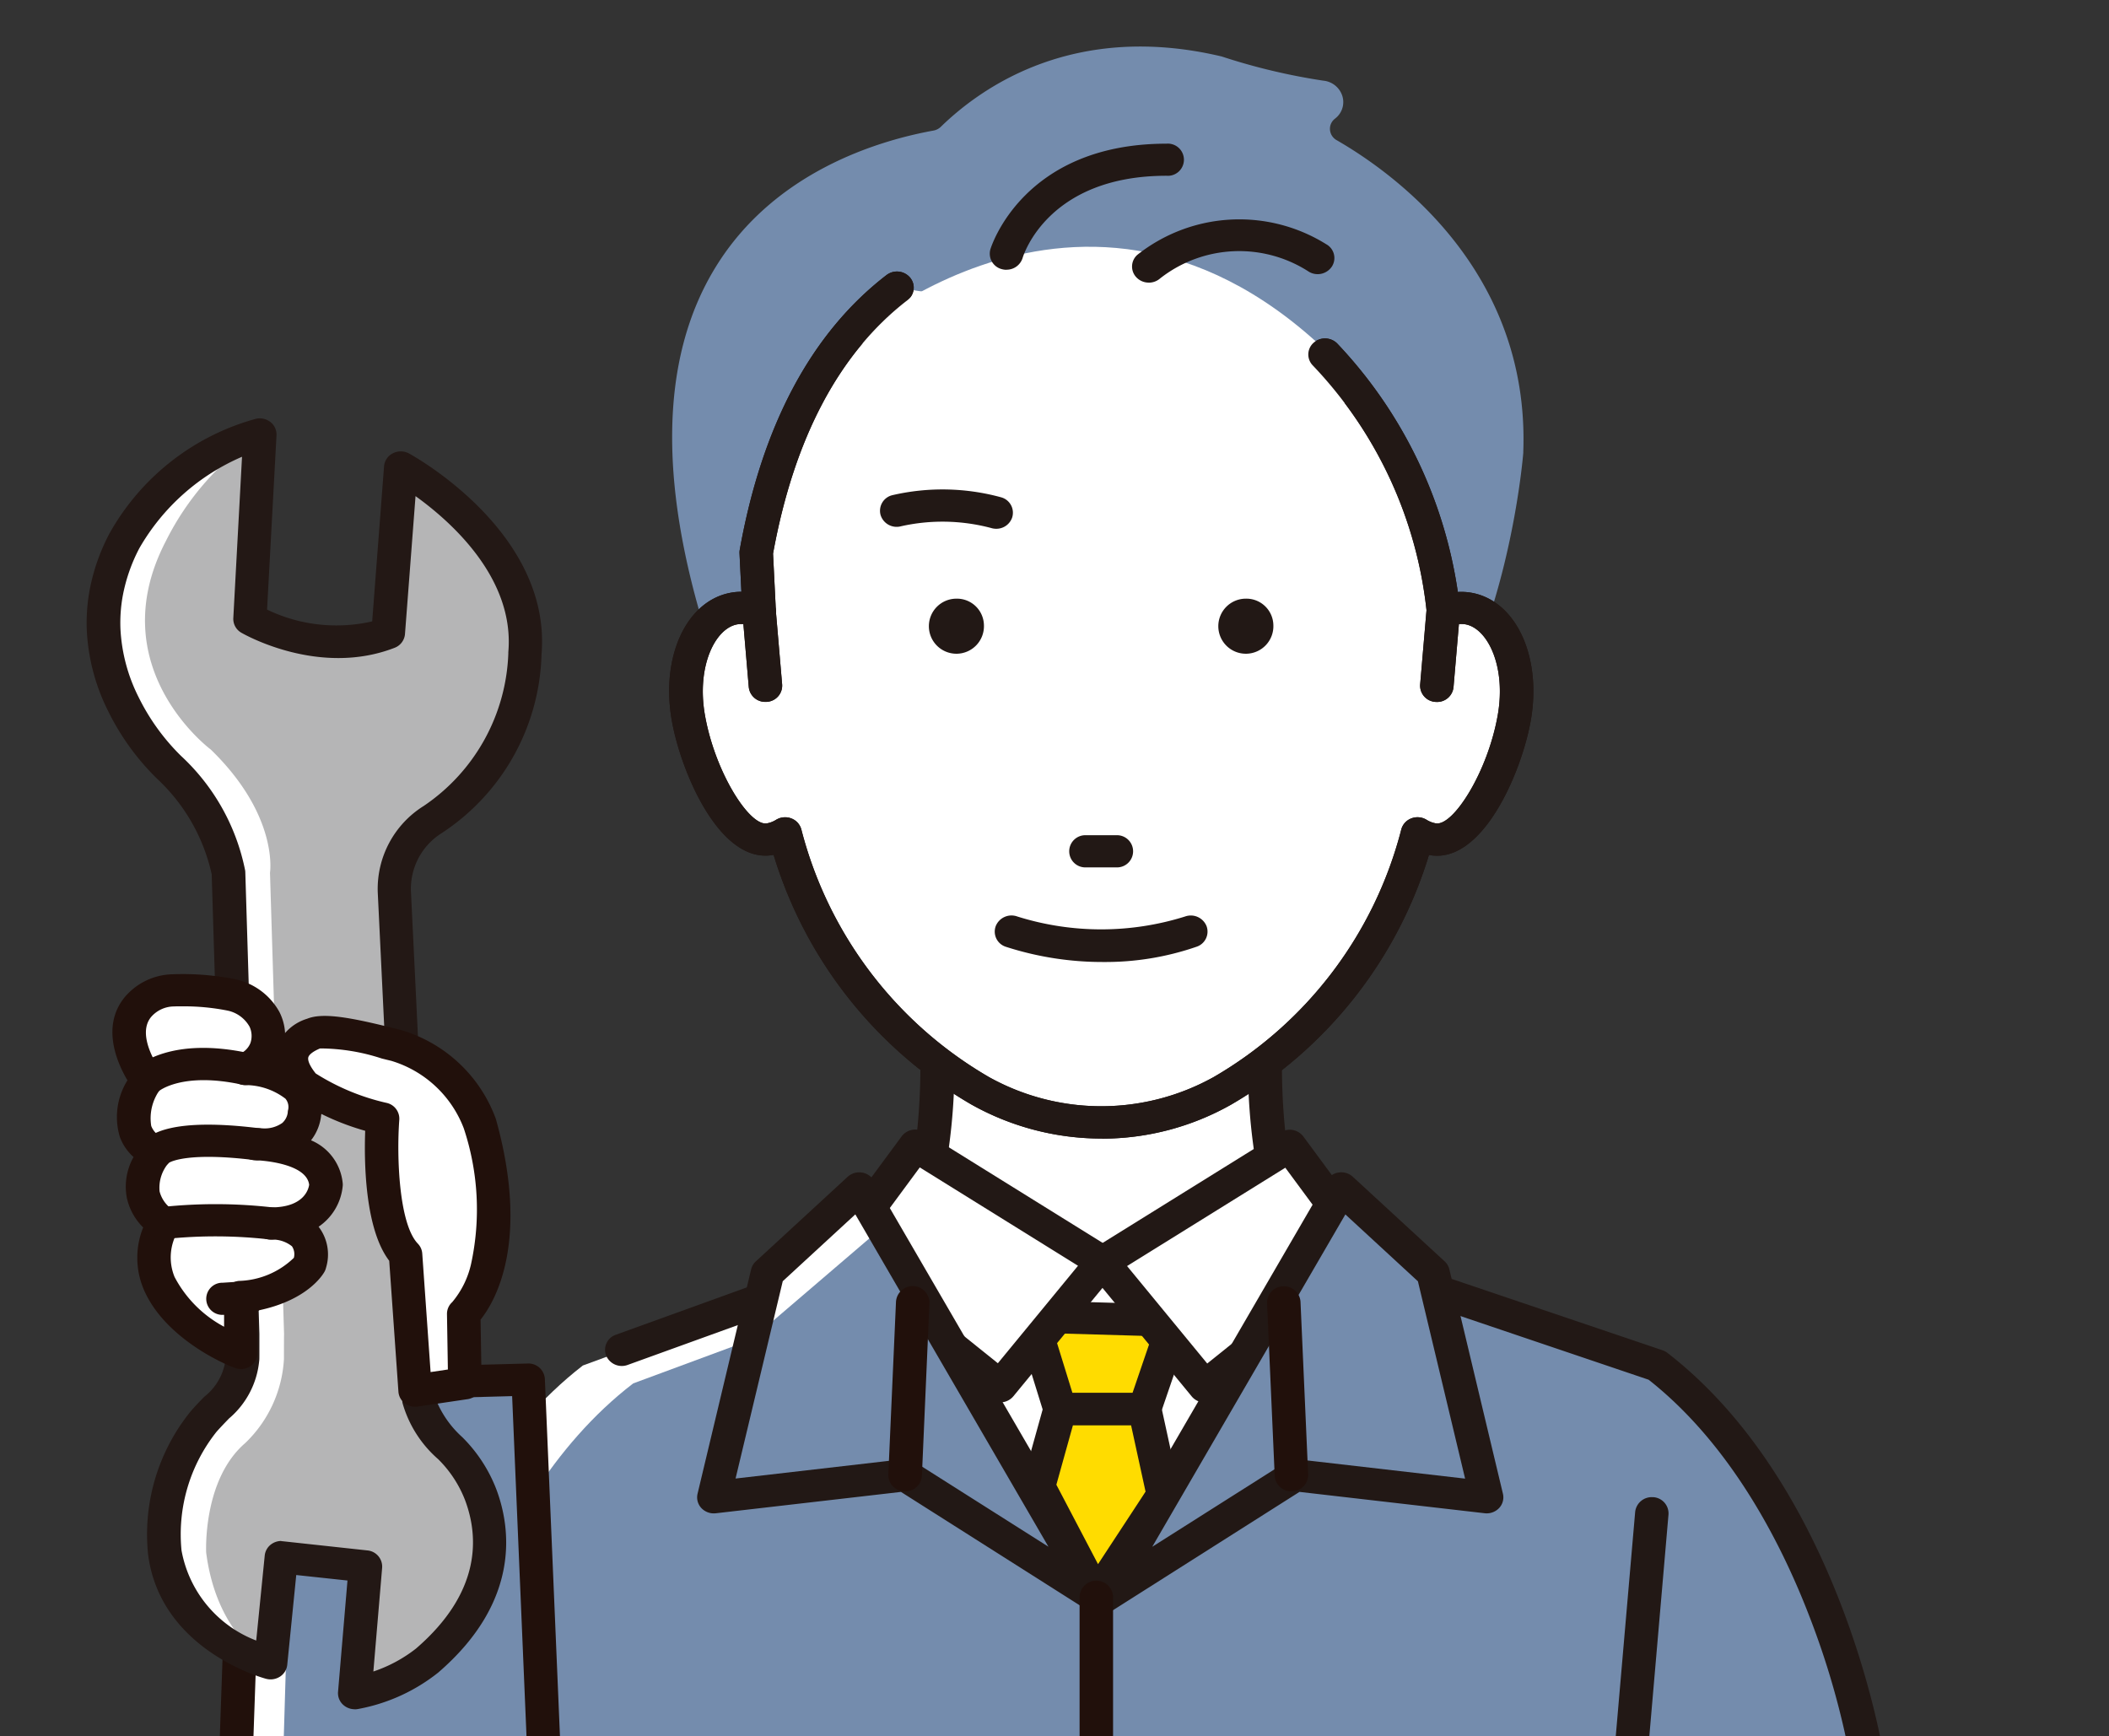 <svg xmlns="http://www.w3.org/2000/svg" xmlns:xlink="http://www.w3.org/1999/xlink" width="111.74" height="92" viewBox="0 0 111.74 92"><rect x="0" y="0" width="111.74" height="92" fill="#333333" stroke="none"/><defs><clipPath id="a"><rect width="111.74" height="92" transform="translate(0 0)" fill="none"/></clipPath></defs><g transform="translate(0 -14.001)"><g transform="translate(0 14.001)" clip-path="url(#a)"><path d="M133.995,49.941l.038-.031a.912.912,0,0,0-.524-1.61,33.061,33.061,0,0,1-5.374-1.273c-.031-.01-.06-.018-.091-.025-7.525-1.766-12.315,1.445-14.61,3.679a.972.972,0,0,1-.509.261c-5.572,1.012-18.836,5.724-11.5,27.543a.957.957,0,0,0,.9.636l6.149.071a.936.936,0,0,1,.94,1.012,25.715,25.715,0,0,1-.325,2.611c-.281.54,24.9.956,28.706,1.015a.96.96,0,0,0,.775-.359c4.465-5.723,5.283-15.137,5.327-15.683,0-.018,0-.033,0-.051.341-9.416-6.651-14.51-9.777-16.31a.9.9,0,0,1-.13-1.485" transform="translate(-63.419 -43.81)" fill="#748cad"/><path d="M137.407,83.64h-.02c-28.483-.446-28.794-.939-28.9-1.1a.251.251,0,0,1-.01-.232c.02-.062.095-.494.3-2.534a.68.68,0,0,0-.183-.538.731.731,0,0,0-.532-.232l-6.149-.071a1.182,1.182,0,0,1-1.115-.788c-2.945-8.756-2.9-15.695.148-20.622,3.093-5.01,8.549-6.664,11.525-7.205a.742.742,0,0,0,.389-.2c2.23-2.172,7.122-5.546,14.827-3.738.038.009.073.019.11.031a33.025,33.025,0,0,0,5.327,1.263,1.172,1.172,0,0,1,1.005.8,1.094,1.094,0,0,1-.359,1.191l-.04.033a.67.67,0,0,0-.252.583.691.691,0,0,0,.352.545c3.088,1.778,10.234,6.946,9.889,16.507l0,.06c-.033.406-.854,10.008-5.372,15.8a1.2,1.2,0,0,1-.942.447m-28.46-1.35c1.607.346,15.245.7,28.448.911a.725.725,0,0,0,.588-.271c4.439-5.689,5.249-15.167,5.282-15.568l0-.042c.337-9.327-6.648-14.376-9.667-16.114a1.139,1.139,0,0,1-.573-.888,1.1,1.1,0,0,1,.414-.954h0l.034-.027a.662.662,0,0,0,.222-.73.725.725,0,0,0-.622-.5,33.477,33.477,0,0,1-5.419-1.283c-.025-.008-.048-.014-.072-.02-7.484-1.757-12.23,1.514-14.393,3.62a1.208,1.208,0,0,1-.629.323c-2.9.527-8.216,2.136-11.217,7-2.973,4.814-3.008,11.631-.106,20.263a.727.727,0,0,0,.686.484l6.149.071a1.206,1.206,0,0,1,.866.378,1.118,1.118,0,0,1,.3.875c-.161,1.582-.243,2.209-.29,2.475" transform="translate(-63.012 -43.4)" fill="#748cad"/><path d="M125.531,220.256c4.8-.25,16.578-11.534,16.578-11.534l-11.62-5.244c-2.807-7.059-1.512-14.947-1.512-14.947l-8.983,4.854-8.984-4.854s1.3,7.889-1.512,14.947L96.5,209.351s-.23,3.735,4.568,3.985l3.49,2.307c6.108,2.726,9.092,3.147,9.162,3.145s6.417.21,6.486.21Z" transform="translate(-61.652 -136.539)" fill="#fff"/><path d="M123.962,219.507a.931.931,0,0,1-.212-.025l-5.23-1.237c-.3-.009-1.29-.041-4.609-.149l-1.781-.058h0c-.526-.032-3.73-.643-9.511-3.223a.879.879,0,0,1-.129-.07l-3.29-2.175a5.79,5.79,0,0,1-3.948-1.674,4.631,4.631,0,0,1-1.2-3.2.854.854,0,0,1,.508-.721l12.667-5.724c2.524-6.674,1.353-14.116,1.34-14.191a.84.84,0,0,1,.37-.833.918.918,0,0,1,.941-.043l8.549,4.62,8.549-4.62a.917.917,0,0,1,.94.043.838.838,0,0,1,.37.833c-.012.076-1.184,7.517,1.34,14.191l11.293,5.1a.857.857,0,0,1,.5.626.833.833,0,0,1-.248.75C139.936,208.9,129,219.246,124.01,219.506h-.048m-11.742-3.172,1.751.057c1.7.056,4.557.149,4.685.151a.958.958,0,0,1,.2.025l5.184,1.226c3.425-.327,11.246-6.976,14.971-10.424l-10.464-4.721a.864.864,0,0,1-.451-.467,31.527,31.527,0,0,1-1.754-13.695l-7.478,4.041a.918.918,0,0,1-.869,0l-7.479-4.041a31.524,31.524,0,0,1-1.754,13.695.866.866,0,0,1-.451.467l-12.453,5.628c.133.84.772,2.454,3.7,2.606a.911.911,0,0,1,.455.149l3.428,2.266c5.708,2.542,8.535,3,8.786,3.038" transform="translate(-60.084 -134.937)" fill="#221815"/><path d="M123.173,235.268l-16.206-5.483-3.55-.145.116-.705-9.45.355-9.45-.355.116.705-3.55.145-14.93,5.483c-8.909,6.9-10.875,20.8-10.875,20.8h78.916s-2.225-13.9-11.135-20.8" transform="translate(-35.388 -162.915)" fill="#fff"/><path d="M123.173,235.268l-16.206-5.483-3.55-.145.116-.705-9.45.355-9.45-.355.116.705-3.55.145-14.671,5.483c-8.91,6.9-11.135,20.8-11.135,20.8h78.916s-2.225-13.9-11.135-20.8" transform="translate(-35.388 -162.915)" fill="#fff"/><path d="M128.56,238.542l-15.672-5.234-3.421-.138.112-.673-9.106.339-9.106-.339.112.673-3.421.138L73.92,238.542c-8.586,6.585-10.73,19.849-10.73,19.849h76.1s-2.144-13.264-10.73-19.849" transform="translate(-40.37 -165.241)" fill="#748cad"/><path d="M155.622,255.314a.878.878,0,0,1-.876-.722,42.79,42.79,0,0,0-2.194-7.68c-1.471-3.811-4.137-9.056-8.5-12.493l-15.936-5.392-3.419-.14a.9.9,0,0,1-.648-.312.842.842,0,0,1-.156-.271l-8.754,1.044a.923.923,0,0,1-.227,0l-8.007-1.033a.845.845,0,0,1-.152.261.9.9,0,0,1-.649.312l-3.409.14-12.737,4.607a.9.9,0,0,1-1.142-.5.843.843,0,0,1,.518-1.1l12.87-4.655a.924.924,0,0,1,.275-.054l2.593-.106a.842.842,0,0,1,.245-.488.906.906,0,0,1,.753-.249l8.966,1.156,9.707-1.157a.91.91,0,0,1,.746.253.84.84,0,0,1,.243.485l2.593.106a.9.9,0,0,1,.256.048l16.206,5.483a.906.906,0,0,1,.262.14c9.073,7.027,11.362,20.751,11.455,21.332a.858.858,0,0,1-.742.972.954.954,0,0,1-.136.01" transform="translate(-56.703 -161.312)" fill="#221815"/><path d="M49.572,270.685a.968.968,0,0,1-.137-.01.858.858,0,0,1-.741-.973c.081-.5,2.064-12.379,9.031-19.415a.912.912,0,0,1,1.254-.029.829.829,0,0,1,.031,1.205c-6.588,6.653-8.544,18.383-8.563,18.5a.877.877,0,0,1-.875.722" transform="translate(-31.102 -176.682)" fill="#221815"/><path d="M111.817,82.666c-3.193,2.46-6.145,6.723-7.457,14.041l.154,3.12a2.415,2.415,0,0,0-1.29-.164c-1.867.3-2.969,2.9-2.462,5.792s2.433,6.741,4.3,6.439a2.284,2.284,0,0,0,.821-.313,22.194,22.194,0,0,0,10.353,13.65,13.253,13.253,0,0,0,12.8,0,22.2,22.2,0,0,0,10.354-13.65,2.284,2.284,0,0,0,.82.313c1.868.3,3.793-3.544,4.3-6.439s-.6-5.489-2.462-5.792a2.413,2.413,0,0,0-1.29.164,23.241,23.241,0,0,0-6.276-13.62Z" transform="translate(-64.295 -67.426)" fill="#fff"/><path d="M121.117,126.151a14.108,14.108,0,0,1-6.933-1.807,23.011,23.011,0,0,1-10.474-13.225l-.07.012c-2.8.451-4.849-4.426-5.325-7.138-.6-3.411.8-6.387,3.189-6.775a3.164,3.164,0,0,1,.5-.04l-.1-2.035a.817.817,0,0,1,.012-.185c1.183-6.6,3.8-11.5,7.777-14.561a.912.912,0,0,1,1.247.132.831.831,0,0,1-.138,1.2c-3.611,2.783-6.007,7.3-7.121,13.429l.15,3.026a.842.842,0,0,1-.376.738.917.917,0,0,1-.85.089,1.508,1.508,0,0,0-.8-.109c-1.183.192-2.188,2.215-1.733,4.809.531,3.024,2.354,5.889,3.279,5.74a1.378,1.378,0,0,0,.494-.192.919.919,0,0,1,.808-.07.864.864,0,0,1,.529.591,21.3,21.3,0,0,0,9.95,13.119,12.233,12.233,0,0,0,11.9-.01,21.3,21.3,0,0,0,9.933-13.11.862.862,0,0,1,.529-.591.917.917,0,0,1,.807.069,1.378,1.378,0,0,0,.5.193c.919.148,2.746-2.717,3.277-5.741.454-2.594-.55-4.617-1.735-4.809a1.508,1.508,0,0,0-.8.11.918.918,0,0,1-.795-.054.851.851,0,0,1-.429-.645,22.265,22.265,0,0,0-6.052-13.136.829.829,0,0,1,.064-1.2.912.912,0,0,1,1.253.061,24.229,24.229,0,0,1,6.379,13.153,3.127,3.127,0,0,1,.674.034c2.388.388,3.789,3.364,3.191,6.775-.477,2.713-2.539,7.589-5.323,7.139l-.072-.012a23.048,23.048,0,0,1-10.5,13.238,13.932,13.932,0,0,1-6.8,1.793" transform="translate(-62.723 -65.823)" fill="#221815"/><path d="M209.234,135.285c-.024,0-.049,0-.074,0a.864.864,0,0,1-.811-.92l.337-3.939a.878.878,0,0,1,.957-.78.863.863,0,0,1,.811.92l-.337,3.939a.873.873,0,0,1-.882.783" transform="translate(-133.106 -98.093)" fill="#221815"/><path d="M110.138,135.284a.874.874,0,0,1-.883-.782l-.337-3.939a.863.863,0,0,1,.811-.92.875.875,0,0,1,.957.78l.337,3.939a.864.864,0,0,1-.811.92c-.025,0-.049,0-.074,0" transform="translate(-69.583 -98.093)" fill="#221815"/><path d="M181.66,131.537a1.459,1.459,0,1,1-1.457-1.4,1.43,1.43,0,0,1,1.457,1.4" transform="translate(-114.194 -98.416)" fill="#221815"/><path d="M139.2,131.537a1.459,1.459,0,1,1-1.458-1.4,1.43,1.43,0,0,1,1.458,1.4" transform="translate(-87.069 -98.416)" fill="#221815"/><path d="M135.262,115.543a.919.919,0,0,1-.268-.04,10.033,10.033,0,0,0-4.776-.093.89.89,0,0,1-1.085-.605.849.849,0,0,1,.629-1.043,11.764,11.764,0,0,1,5.769.116.846.846,0,0,1,.575,1.072.885.885,0,0,1-.845.593" transform="translate(-82.48 -87.525)" fill="#221815"/><path d="M151.722,180.963a16.653,16.653,0,0,1-5.207-.811.842.842,0,0,1-.518-1.1.9.9,0,0,1,1.14-.5,14.82,14.82,0,0,0,8.887,0,.9.9,0,0,1,1.138.507.844.844,0,0,1-.527,1.095,14.763,14.763,0,0,1-4.912.809" transform="translate(-93.237 -129.99)" fill="#221815"/><path d="M159.361,167.948h-1.62a.853.853,0,1,1,0-1.705h1.62a.853.853,0,1,1,0,1.705" transform="translate(-100.209 -121.988)" fill="#221815"/><path d="M124.851,81.325s14.129-12.9,27.55,3.169l-13.421,2.037Z" transform="translate(-79.763 -63.352)" fill="#fff"/><path d="M121.117,126.151a14.108,14.108,0,0,1-6.933-1.807,23.011,23.011,0,0,1-10.474-13.225l-.07.012c-2.8.451-4.849-4.426-5.325-7.138-.6-3.411.8-6.387,3.189-6.775a3.164,3.164,0,0,1,.5-.04l-.1-2.035a.817.817,0,0,1,.012-.185c1.183-6.6,3.8-11.5,7.777-14.561a.912.912,0,0,1,1.247.132.831.831,0,0,1-.138,1.2c-3.611,2.783-6.007,7.3-7.121,13.429l.15,3.026a.842.842,0,0,1-.376.738.917.917,0,0,1-.85.089,1.508,1.508,0,0,0-.8-.109c-1.183.192-2.188,2.215-1.733,4.809.531,3.024,2.354,5.889,3.279,5.74a1.378,1.378,0,0,0,.494-.192.919.919,0,0,1,.808-.07.864.864,0,0,1,.529.591,21.3,21.3,0,0,0,9.95,13.119,12.233,12.233,0,0,0,11.9-.01,21.3,21.3,0,0,0,9.933-13.11.862.862,0,0,1,.529-.591.917.917,0,0,1,.807.069,1.378,1.378,0,0,0,.5.193c.919.148,2.746-2.717,3.277-5.741.454-2.594-.55-4.617-1.735-4.809a1.508,1.508,0,0,0-.8.11.918.918,0,0,1-.795-.054.851.851,0,0,1-.429-.645,22.265,22.265,0,0,0-6.052-13.136.829.829,0,0,1,.064-1.2.912.912,0,0,1,1.253.061,24.229,24.229,0,0,1,6.379,13.153,3.127,3.127,0,0,1,.674.034c2.388.388,3.789,3.364,3.191,6.775-.477,2.713-2.539,7.589-5.323,7.139l-.072-.012a23.048,23.048,0,0,1-10.5,13.238,13.932,13.932,0,0,1-6.8,1.793" transform="translate(-62.723 -65.823)" fill="#221815"/><path d="M209.234,135.285c-.024,0-.049,0-.074,0a.864.864,0,0,1-.811-.92l.337-3.939a.878.878,0,0,1,.957-.78.863.863,0,0,1,.811.92l-.337,3.939a.873.873,0,0,1-.882.783" transform="translate(-133.106 -98.093)" fill="#221815"/><path d="M110.138,135.284a.874.874,0,0,1-.883-.782l-.337-3.939a.863.863,0,0,1,.811-.92.875.875,0,0,1,.957.78l.337,3.939a.864.864,0,0,1-.811.92c-.025,0-.049,0-.074,0" transform="translate(-69.583 -98.093)" fill="#221815"/><path d="M146.1,67.38a.922.922,0,0,1-.238-.031.847.847,0,0,1-.618-1.043c.016-.056,1.68-5.608,9.333-5.608a.853.853,0,1,1,0,1.7c-6.257,0-7.57,4.178-7.623,4.357a.887.887,0,0,1-.854.621" transform="translate(-92.774 -53.085)" fill="#221815"/><path d="M166.971,75.609a.9.9,0,0,1-.649-.272.828.828,0,0,1,.042-1.2,8.707,8.707,0,0,1,10.006-.564.835.835,0,0,1,.313,1.168.907.907,0,0,1-1.215.3,6.786,6.786,0,0,0-7.894.344.907.907,0,0,1-.6.226" transform="translate(-106.106 -60.634)" fill="#221815"/><path d="M238.866,267.278a.88.88,0,0,0-.957.779l-1.122,12.968a.864.864,0,0,0,.81.92l.074,0a.874.874,0,0,0,.883-.782l1.121-12.968a.864.864,0,0,0-.81-.92" transform="translate(-151.274 -187.946)" fill="#221815"/><path d="M147.985,231.592l-10.539-.779-4.661,6.235,4.459,6.235s4.661,10.521,13.174-.585c-.406-1.559,6.891-8.183-2.432-11.106" transform="translate(-84.832 -164.142)" fill="#fff"/><path d="M151.3,239.723l7.6.219-1.6,4.676h-4.484Z" transform="translate(-96.664 -169.959)" fill="#ffdc00"/><path d="M155.74,243.868h-4.484a.884.884,0,0,1-.85-.609l-1.52-4.9a.826.826,0,0,1,.147-.763.916.916,0,0,1,.73-.333l7.6.219a.9.9,0,0,1,.7.362.826.826,0,0,1,.117.755l-1.6,4.676a.885.885,0,0,1-.843.587m-3.823-1.705H155.1l1.026-3.005-5.186-.149Z" transform="translate(-95.095 -168.356)" fill="#221815"/><path d="M152.356,257.915l1.14-4.092h4.484l.988,4.53-3.547,5.407Z" transform="translate(-97.336 -179.164)" fill="#ffdc00"/><path d="M153.853,263.01h-.043a.89.89,0,0,1-.749-.468L150,256.7a.824.824,0,0,1-.065-.6l1.14-4.091a.882.882,0,0,1,.857-.632h4.485a.879.879,0,0,1,.868.678l.988,4.53a.824.824,0,0,1-.118.63l-3.547,5.407a.9.9,0,0,1-.75.4m-2.122-6.791,2.207,4.209,2.519-3.84-.767-3.514h-3.083Z" transform="translate(-95.767 -177.561)" fill="#221815"/><path d="M126.8,213.63l9.916,6.163-5.417,6.588-8.735-7.013Z" transform="translate(-78.303 -152.925)" fill="#fff"/><path d="M129.73,225.63a.909.909,0,0,1-.568-.2l-8.735-7.013a.83.83,0,0,1-.155-1.148l4.235-5.738a.91.91,0,0,1,1.205-.223l9.916,6.163a.851.851,0,0,1,.393.577.829.829,0,0,1-.179.668l-5.417,6.588a.9.9,0,0,1-.6.319c-.03,0-.061,0-.091,0m-7.537-8.015,7.406,5.946,4.247-5.165-8.384-5.211Z" transform="translate(-76.734 -151.321)" fill="#221815"/><path d="M171.668,213.63l-9.916,6.163,5.417,6.588,8.735-7.013Z" transform="translate(-103.338 -152.925)" fill="#fff"/><path d="M165.6,225.631c-.03,0-.061,0-.091,0a.9.9,0,0,1-.6-.319l-5.417-6.588a.827.827,0,0,1-.179-.668.85.85,0,0,1,.393-.577l9.917-6.163a.91.91,0,0,1,1.2.223l4.235,5.738a.83.83,0,0,1-.155,1.148l-8.735,7.013a.909.909,0,0,1-.568.2m-4.116-7.234,4.247,5.165,7.406-5.946-3.269-4.429Z" transform="translate(-101.769 -151.321)" fill="#221815"/><path d="M124.99,241.777,112.424,220.15l-4.864,4.482-2.837,11.885,10.134-1.169Z" transform="translate(-66.904 -157.181)" fill="#fff"/><path d="M161.967,241.777l12.566-21.627,4.864,4.482,2.837,11.885L172.1,235.347Z" transform="translate(-103.476 -157.181)" fill="#fff"/><path d="M124.99,245.808l-11.435-19.484-6.6,5.65-2.229,8.573,11.046-.532Z" transform="translate(-66.904 -161.211)" fill="#748cad"/><path d="M161.967,241.777l12.566-21.627,4.864,4.482,2.837,11.885L172.1,235.347Z" transform="translate(-103.476 -157.181)" fill="#748cad"/><path d="M123.42,241.026a.911.911,0,0,1-.489-.141l-9.862-6.257-9.811,1.132a.91.91,0,0,1-.765-.277.829.829,0,0,1-.2-.761l2.837-11.885a.846.846,0,0,1,.251-.425l4.864-4.481a.909.909,0,0,1,.745-.227.886.886,0,0,1,.643.427l12.566,21.627a.829.829,0,0,1-.171,1.04.906.906,0,0,1-.6.228m-10.134-8.135a.913.913,0,0,1,.489.141l7.1,4.5-10.232-17.61-3.845,3.542-2.5,10.455,8.882-1.025a.9.9,0,0,1,.105-.006" transform="translate(-65.334 -155.577)" fill="#221815"/><path d="M160.4,241.026a.906.906,0,0,1-.6-.228.829.829,0,0,1-.171-1.041l12.566-21.627a.886.886,0,0,1,.643-.427.906.906,0,0,1,.745.227l4.864,4.481a.848.848,0,0,1,.251.425l2.837,11.885a.829.829,0,0,1-.2.761.906.906,0,0,1-.766.276l-9.811-1.131-9.862,6.257a.912.912,0,0,1-.488.141m12.78-21.1-10.232,17.61,7.1-4.5a.915.915,0,0,1,.594-.135l8.882,1.024-2.5-10.455Z" transform="translate(-101.907 -155.577)" fill="#221815"/><path d="M131.215,245.955h-.038a.868.868,0,0,1-.849-.888l.406-9.157a.887.887,0,0,1,1.772.073l-.4,9.157a.872.872,0,0,1-.885.816" transform="translate(-83.262 -166.935)" fill="#21100b"/><path d="M187.181,245.955a.872.872,0,0,1-.885-.816l-.405-9.158a.867.867,0,0,1,.848-.888.88.88,0,0,1,.924.816l.405,9.157a.867.867,0,0,1-.849.888h-.038" transform="translate(-118.759 -166.936)" fill="#21100b"/><path d="M159.276,289.1a.87.87,0,0,1-.887-.853v-7.4a.888.888,0,0,1,1.774,0v7.4a.87.87,0,0,1-.887.853" transform="translate(-101.19 -196.247)" fill="#21100b"/><path d="M50.864,273.3l-16.62-.39.811-23.186,14.8-.39Z" transform="translate(-21.878 -176.233)" fill="#fff"/><path d="M55.343,273.3l-14.088-.39.687-23.186,12.541-.39Z" transform="translate(-26.357 -176.233)" fill="#748cad"/><path d="M49.3,272.549h-.022l-16.62-.39a.9.9,0,0,1-.623-.267.835.835,0,0,1-.242-.614l.811-23.186a.871.871,0,0,1,.862-.824l14.8-.39a.87.87,0,0,1,.911.818l1.013,23.965a.835.835,0,0,1-.254.633.9.9,0,0,1-.632.255m-15.7-2.074,14.778.347-.939-22.216-13.086.345Z" transform="translate(-20.309 -174.63)" fill="#21100b"/><path d="M23.475,105.064l-.528,9.785s3.689,2.148,7.326.741l.671-8.776s7.1,3.869,6.573,9.866a10.938,10.938,0,0,1-4.89,8.8,4.312,4.312,0,0,0-2.028,3.818l1.3,26.955a5.462,5.462,0,0,0,1.659,2.53,7.056,7.056,0,0,1,1.621,2.483c.763,2.043,1.057,5.408-2.844,8.771a8.7,8.7,0,0,1-3.841,1.73l.568-6.721-4.463-.484-.563,5.622s-5.024-1.339-5.609-5.867a9.568,9.568,0,0,1,2.062-6.948c1.138-1.292,1.865-1.63,2.058-3.313,0-.02,0-1.286.007-1.306l-.746-24.457a10.45,10.45,0,0,0-3.135-5.572s-5.867-5.312-2.381-12.008a11.951,11.951,0,0,1,7.18-5.646" transform="translate(-9.703 -82.048)" fill="#fff"/><path d="M27.369,105.064l-.528,9.785s3.689,2.148,7.326.741l.671-8.776s7.1,3.869,6.573,9.866a10.938,10.938,0,0,1-4.89,8.8,4.312,4.312,0,0,0-2.028,3.818l1.3,26.955a5.462,5.462,0,0,0,1.659,2.53,7.056,7.056,0,0,1,1.621,2.483c.763,2.043,1.057,5.408-2.844,8.771a8.7,8.7,0,0,1-3.841,1.73l.568-6.721-4.463-.484-.563,5.622s-2.823-1.339-3.408-5.867c0,0-.2-3.848,2.062-5.8a6.682,6.682,0,0,0,2.058-4.458c0-.02,0-1.286.007-1.306l-.746-24.457s.484-3.013-3.136-6.532c0,0-5.867-4.352-2.38-11.048a14.622,14.622,0,0,1,4.979-5.646" transform="translate(-13.598 -82.048)" fill="#b5b5b6"/><path d="M26.928,171.012a.907.907,0,0,1-.59-.216.834.834,0,0,1-.294-.705l.5-5.9L23.83,163.9l-.477,4.759a.848.848,0,0,1-.38.621.918.918,0,0,1-.74.119c-.229-.061-5.6-1.549-6.252-6.584a10.346,10.346,0,0,1,2.265-7.6c.262-.3.5-.545.713-.763a2.993,2.993,0,0,0,1.136-2.054c0-.094,0-.348,0-.6,0-.389,0-.558,0-.641l-.745-24.387a9.789,9.789,0,0,0-2.871-5.042,13.033,13.033,0,0,1-2.624-3.623,10.661,10.661,0,0,1-1.122-4.259,9.618,9.618,0,0,1,.141-2.084,10.6,10.6,0,0,1,1.051-3.033,12.747,12.747,0,0,1,7.761-6.092.913.913,0,0,1,.777.171.839.839,0,0,1,.321.7l-.5,9.238a8.466,8.466,0,0,0,5.569.624l.629-8.218a.85.85,0,0,1,.467-.689.918.918,0,0,1,.855.01c.309.168,7.557,4.2,7.022,10.642a11.694,11.694,0,0,1-5.293,9.476,3.482,3.482,0,0,0-1.627,3.073l1.3,26.877a5.368,5.368,0,0,0,1.418,2.051,7.859,7.859,0,0,1,1.814,2.783c.742,1.987,1.328,5.889-3.087,9.694A9.6,9.6,0,0,1,27.1,171a.931.931,0,0,1-.172.016m-3.895-8.91a.867.867,0,0,1,.1.006l4.463.484a.862.862,0,0,1,.785.916l-.465,5.5a7.54,7.54,0,0,0,2.257-1.214c3.464-2.986,3.329-5.918,2.606-7.853a6.182,6.182,0,0,0-1.429-2.183,6.176,6.176,0,0,1-1.892-2.984.8.8,0,0,1-.01-.1l-1.3-26.956a5.18,5.18,0,0,1,2.43-4.569,10.178,10.178,0,0,0,4.488-8.076c0-.025,0-.053,0-.078.343-3.916-3.034-6.914-4.916-8.266l-.559,7.31a.856.856,0,0,1-.553.728c-4,1.549-7.951-.706-8.117-.8a.845.845,0,0,1-.426-.773l.462-8.55a11.524,11.524,0,0,0-5.435,4.837,8.953,8.953,0,0,0-.889,2.558,7.983,7.983,0,0,0-.117,1.727,9.022,9.022,0,0,0,.954,3.6,11.5,11.5,0,0,0,2.248,3.121,11.276,11.276,0,0,1,3.405,6.076.884.884,0,0,1,.008.092l.746,24.457c0,.017,0,.035,0,.052,0,.061,0,.344,0,.627,0,.688,0,.688-.009.743a4.569,4.569,0,0,1-1.6,3.067c-.2.207-.419.433-.658.7a8.727,8.727,0,0,0-1.859,6.288,6.321,6.321,0,0,0,3.958,4.778l.451-4.505a.846.846,0,0,1,.324-.581.91.91,0,0,1,.559-.19" transform="translate(-8.134 -80.445)" fill="#231815"/><path d="M51.941,214.89l-.06-3.681s2.917-2.664.852-10.081a6.8,6.8,0,0,0-4.487-4.156c-.853-.2-3.5-.945-4.311-.616-.969.4-1.829,1.19-.513,2.742a12.561,12.561,0,0,0,4.161,1.763s-.417,5.509,1.216,7.209l.507,7.209Z" transform="translate(-27.312 -141.594)" fill="#fff"/><path d="M47.736,214.533a.91.91,0,0,1-.554-.187.842.842,0,0,1-.33-.608l-.488-6.939c-1.306-1.709-1.331-5.31-1.273-6.887a13.371,13.371,0,0,1-3.765-1.726.853.853,0,0,1-.161-.148,2.727,2.727,0,0,1-.811-2.43,2.506,2.506,0,0,1,1.666-1.635c.806-.328,2.221-.082,4.393.456.187.047.348.086.47.115a7.631,7.631,0,0,1,5.123,4.717c.005.016.01.032.015.048,1.812,6.508-.061,9.663-.817,10.608l.055,3.36a.864.864,0,0,1-.752.856l-2.635.39a.886.886,0,0,1-.135.01m-5.27-17.661a11.921,11.921,0,0,0,3.743,1.558.858.858,0,0,1,.688.893c-.149,1.989-.014,5.53.983,6.569a.836.836,0,0,1,.233.521l.442,6.283.916-.136-.048-2.937a.837.837,0,0,1,.276-.631,4.766,4.766,0,0,0,1-2.022,13.608,13.608,0,0,0-.386-7.189,5.942,5.942,0,0,0-3.844-3.577c-.13-.03-.3-.073-.5-.122a10.552,10.552,0,0,0-3.269-.534c-.347.142-.586.32-.624.47s.052.43.391.854" transform="translate(-25.742 -139.995)" fill="#21100b"/><path d="M24.886,209.112c-.363-.079-6.349-2.728-4.1-6.882,0,0-2.227-1.341-.387-3.751,0,0-2.347-.826-.491-3.843,0,0-1.754-2.316-.463-3.865a2.523,2.523,0,0,1,1.862-.874,13.351,13.351,0,0,1,3.028.23,2.637,2.637,0,0,1,1.8,1.3,1.879,1.879,0,0,1-1.011,2.637s3.534.107,3.134,2.342c0,0-.048,1.823-2.549,1.644,0,0,3.55.041,3.689,2.149,0,0-.1,2.055-2.9,2.057,0,0,2.556-.054,2.035,2.154,0,0-.766,1.384-3.645,1.734Z" transform="translate(-12.121 -137.426)" fill="#fff"/><path d="M23.315,208.361a.917.917,0,0,1-.2-.021c-.334-.073-3.618-1.425-4.849-3.979a4.287,4.287,0,0,1-.13-3.5,3.153,3.153,0,0,1-.87-1.591,3.2,3.2,0,0,1,.36-2.141,2.656,2.656,0,0,1-.723-1.056,3.657,3.657,0,0,1,.4-3.008c-.53-.893-1.425-2.87-.128-4.427a3.413,3.413,0,0,1,2.525-1.193,14.247,14.247,0,0,1,3.244.249,3.5,3.5,0,0,1,2.406,1.741,2.793,2.793,0,0,1,.142,2.225,2.645,2.645,0,0,1-.116.267,3.649,3.649,0,0,1,1.675,1.029,2.337,2.337,0,0,1,.516,1.946,2.581,2.581,0,0,1-.538,1.341,2.748,2.748,0,0,1,1.681,2.3.83.83,0,0,1,0,.095,2.94,2.94,0,0,1-1.28,2.184,2.414,2.414,0,0,1,.393,2.175.825.825,0,0,1-.082.212c-.092.166-.917,1.525-3.543,2.056l-.005,2.25a.841.841,0,0,1-.334.665.908.908,0,0,1-.553.186m-3.083-19.223c-.167,0-.323,0-.464.007a1.616,1.616,0,0,0-1.2.555c-.835,1,.476,2.814.49,2.832a.829.829,0,0,1,.045.934,2.566,2.566,0,0,0-.531,2.013,1.078,1.078,0,0,0,.579.6.883.883,0,0,1,.526.561.829.829,0,0,1-.13.738,2.012,2.012,0,0,0-.533,1.566,1.66,1.66,0,0,0,.675.958A.834.834,0,0,1,20,201.02a2.723,2.723,0,0,0-.2,2.465,6.314,6.314,0,0,0,2.623,2.636l0-1.584a.865.865,0,0,1,.776-.844,4.351,4.351,0,0,0,2.92-1.223.749.749,0,0,0-.1-.611,1.641,1.641,0,0,0-1.066-.357h-.034a.853.853,0,1,1-.02-1.705h.057c1.715-.015,1.944-.982,1.974-1.2-.131-1.029-2.079-1.247-2.653-1.288-.069,0-.14-.006-.211-.011a.852.852,0,1,1,.076-1.7q.16,0,.334.012a1.612,1.612,0,0,0,1.032-.288.9.9,0,0,0,.286-.537.824.824,0,0,1,.013-.123.686.686,0,0,0-.133-.624,3.509,3.509,0,0,0-2.157-.721.878.878,0,0,1-.84-.693.845.845,0,0,1,.515-.94,1.04,1.04,0,0,0,.625-.593,1.161,1.161,0,0,0-.047-.872,1.744,1.744,0,0,0-1.2-.856,11.811,11.811,0,0,0-2.347-.219" transform="translate(-10.55 -135.822)" fill="#21100b"/><path d="M19.987,201.253a.909.909,0,0,1-.627-.25.838.838,0,0,1,0-1.213c.182-.177,1.9-1.706,6.047-.805a.852.852,0,0,1,.67,1.02.887.887,0,0,1-1.061.644c-3.169-.688-4.4.345-4.411.356a.883.883,0,0,1-.619.249" transform="translate(-12.203 -143.179)" fill="#21100b"/><path d="M21.358,212.736a.908.908,0,0,1-.462-.126.834.834,0,0,1-.294-1.172c.351-.552,1.623-1.394,6.184-.831a.86.86,0,0,1,.767.954.881.881,0,0,1-.992.737c-3.43-.423-4.4.064-4.53.142a.9.9,0,0,1-.672.3m.755-.4h0m0,0h0m0,0h0" transform="translate(-13.079 -150.829)" fill="#21100b"/><path d="M28.148,224.427a.962.962,0,0,1-.121-.008,25.245,25.245,0,0,0-5.484-.023.88.88,0,0,1-.991-.739.859.859,0,0,1,.768-.952,26.65,26.65,0,0,1,5.947.025.859.859,0,0,1,.758.961.876.876,0,0,1-.878.737" transform="translate(-13.764 -158.747)" fill="#21100b"/><path d="M31.271,236.073a.852.852,0,1,1-.059-1.7l1.348-.087a.878.878,0,0,1,.944.794.865.865,0,0,1-.826.908l-1.348.087-.06,0" transform="translate(-19.412 -166.406)" fill="#21100b"/></g></g></svg>